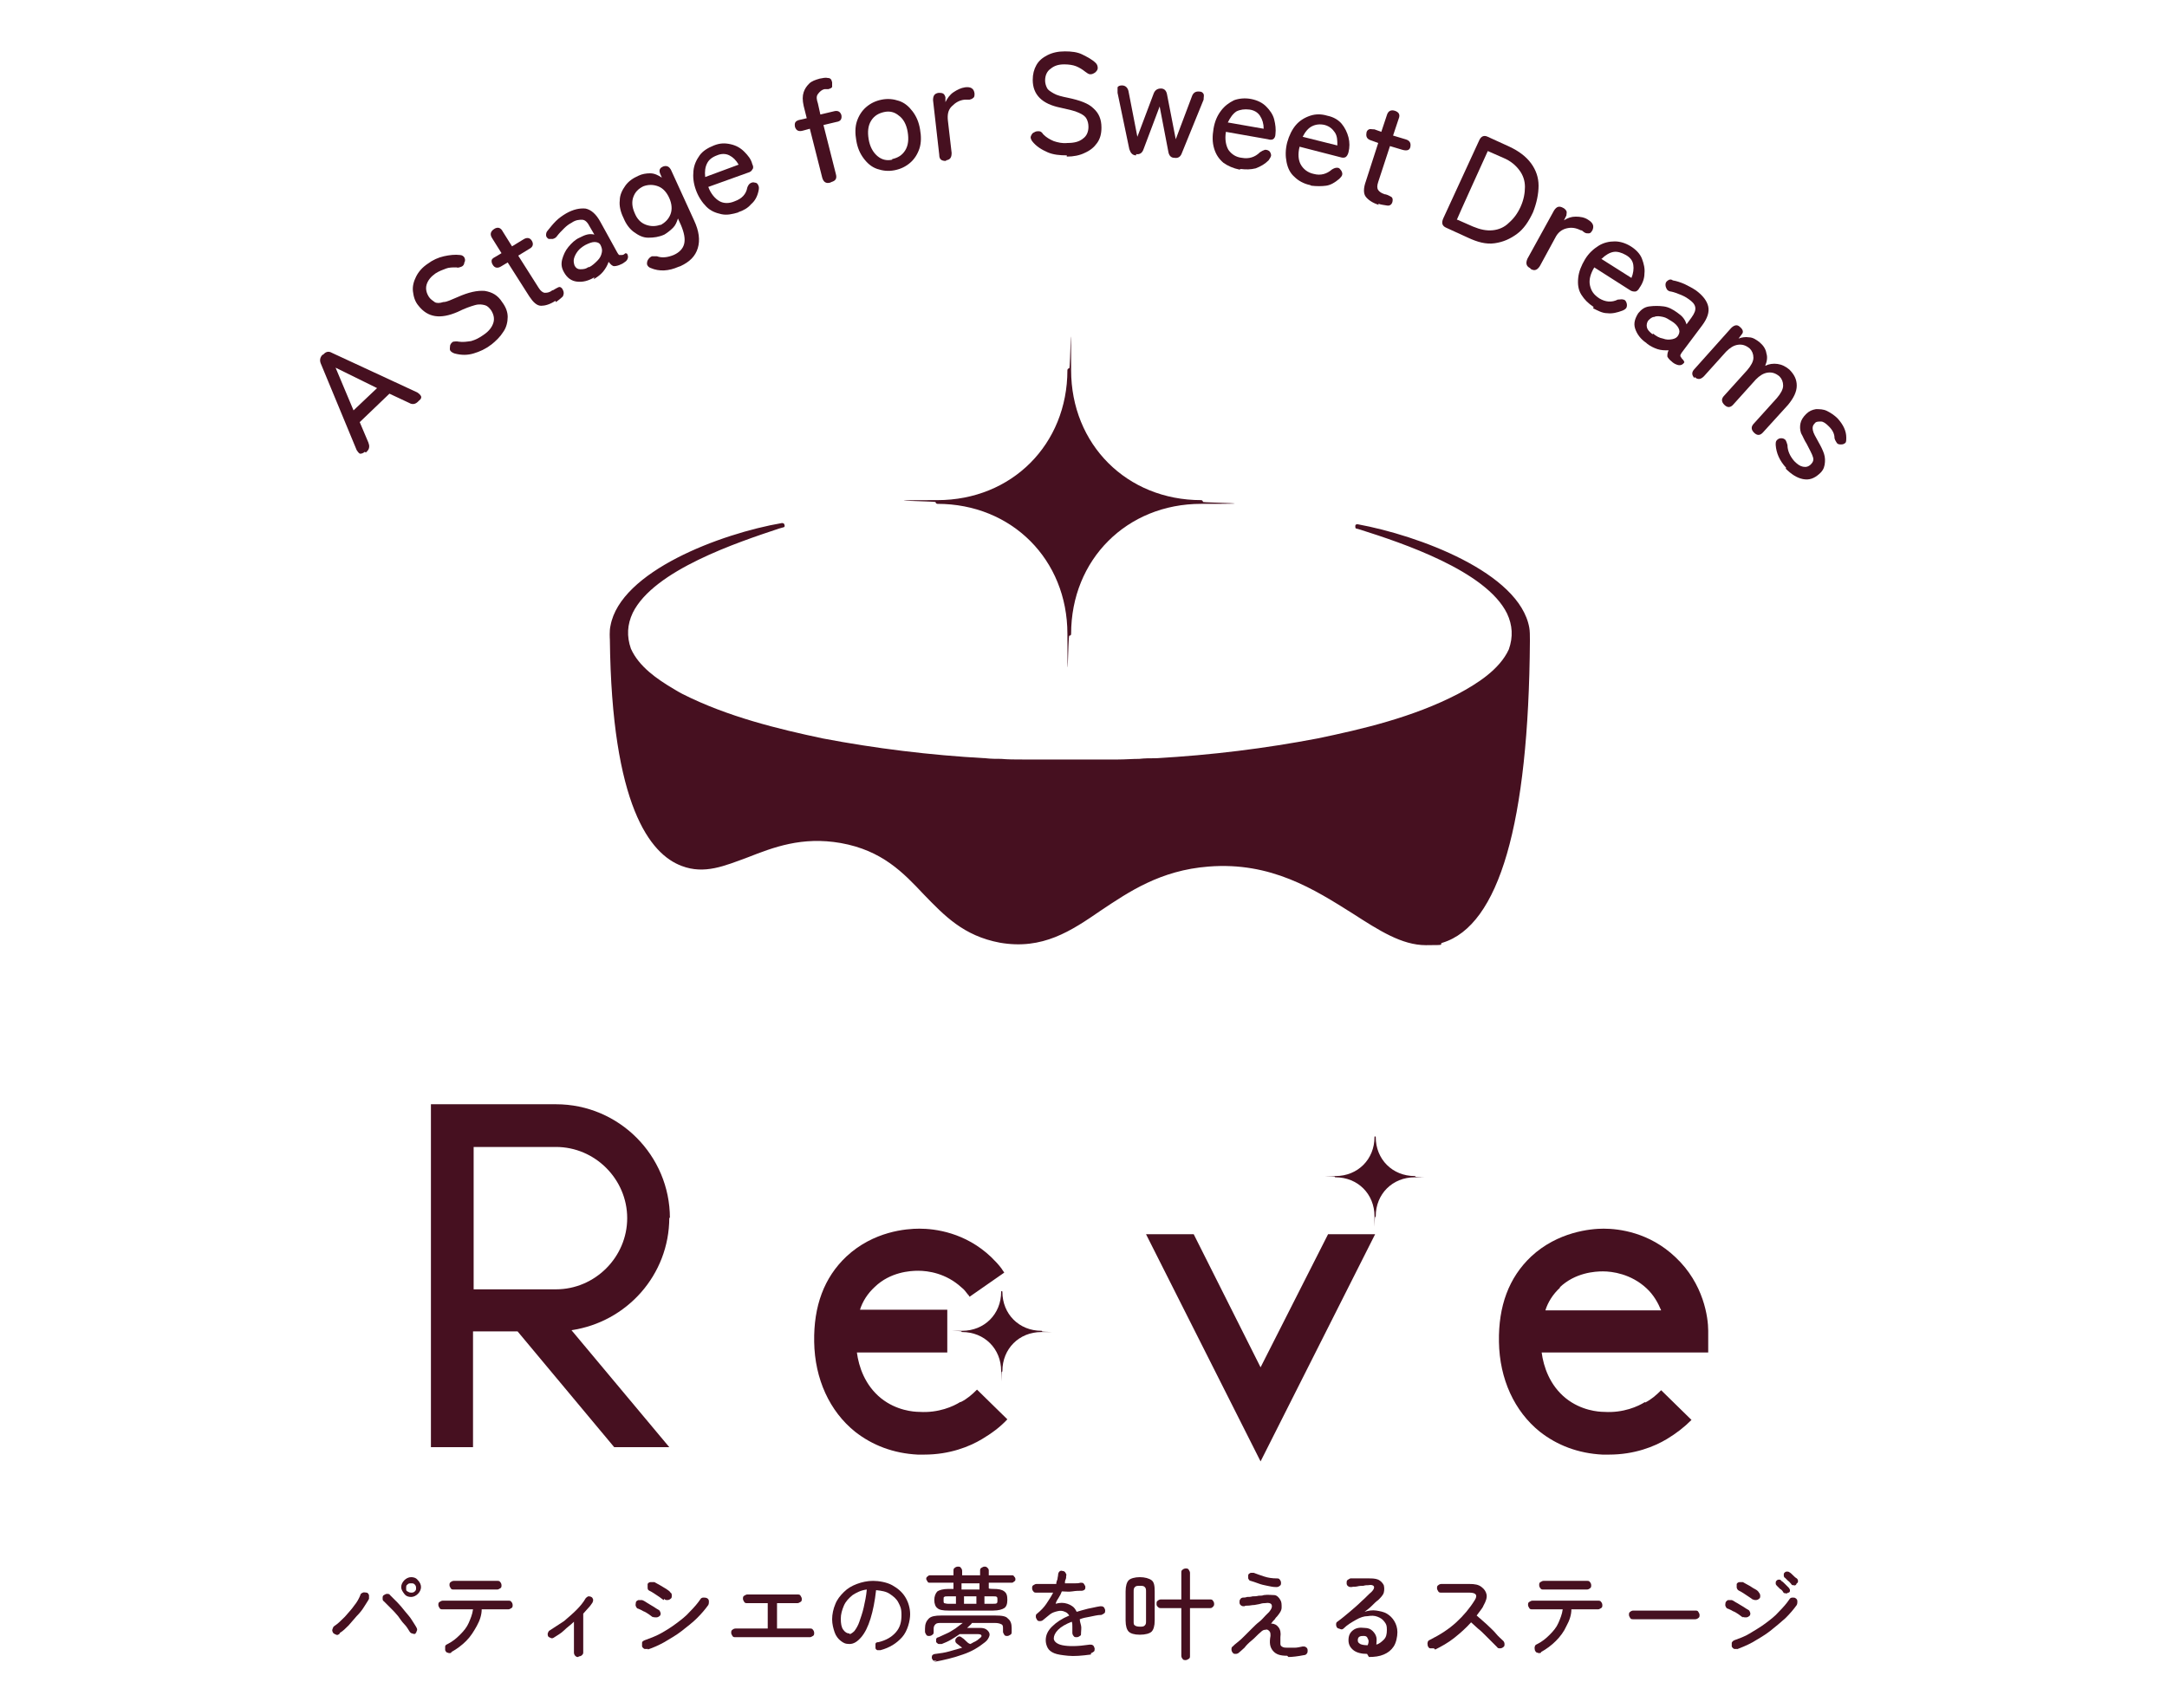 <?xml version="1.0" encoding="UTF-8"?>
<svg xmlns="http://www.w3.org/2000/svg" version="1.1" viewBox="0 0 350 276">
  <defs>
    <style>
      .cls-1 {
        fill: none;
      }

      .cls-2 {
        fill: #461020;
      }
    </style>
  </defs>
  <!-- Generator: Adobe Illustrator 28.7.8, SVG Export Plug-In . SVG Version: 1.2.0 Build 200)  -->
  <g>
    <g id="_レイヤー_1" data-name="レイヤー_1">
      <g>
        <path class="cls-2" d="M247.1,103.6v-.3h0c0-.5,0-1.4-.1-1.9-1.6-8.9-17.9-14.9-27.7-16.7-.2,0-.4,0-.4.3,0,.2,0,.4.2.4l.7.2c6.6,2.1,20.2,6.6,23.6,13.5.9,1.9,1,3.8.3,5.8-1.5,3.3-5.2,5.6-8.2,7.2-7.3,3.8-15.5,5.7-22.7,7.2-8.4,1.6-17.1,2.7-26.2,3.2h-.1c-.8,0-1.6,0-2.5.1-1.1,0-2.3.1-3.4.1-1.3,0-2.6,0-4,0-1.2,0-2.4,0-3.6,0h-.3c-1.2,0-2.4,0-3.6,0-1.3,0-2.7,0-4,0-1.2,0-2.3,0-3.4-.1-.8,0-1.6,0-2.5-.1-9.1-.5-17.9-1.6-26.3-3.2-7.1-1.5-15.4-3.5-22.7-7.2-.4-.2-.9-.5-1.4-.8-2.7-1.6-5.6-3.6-6.9-6.5-.7-2-.6-3.9.3-5.8,3.4-6.9,17-11.4,23.6-13.6l.7-.2c.2,0,.3-.2.2-.4,0-.2-.2-.3-.4-.3-9.9,1.7-26.1,7.8-27.7,16.6-.2.8-.1,2.2-.1,2.2.3,26.9,6.5,34.7,11.6,36.6,3.7,1.4,6.9,0,10.7-1.4,4.1-1.6,8.7-3.4,15-2.3,6.7,1.2,10.1,4.8,13.4,8.3,3.3,3.4,6.4,6.7,12.3,7.8,6.9,1.2,11.5-1.9,16.3-5.2,4.5-3,9.6-6.5,17.4-7.1,10.1-.8,17.1,3.7,23.3,7.6,4.2,2.7,7.9,5.1,11.8,5.1s1.8-.1,2.7-.4c9.1-2.8,13.9-19.2,14.1-48.8h0"/>
        <path class="cls-2" d="M151.4,81.4c12,0,21,9,21,21s.1.3.3.3.3-.1.3-.3c0-12,9-21,21-21s.3-.2.3-.3-.1-.3-.3-.3c-12,0-21-9-21-21s-.1-.3-.3-.3-.3.2-.3.3c0,12-9,21-21,21s-.3.2-.3.3.1.3.3.3"/>
        <path class="cls-2" d="M265.7,226.5c-1.1.7-3.5,1.8-6.6,1.6-.9,0-3.7-.2-6.2-2.2-2.6-2.1-3.6-5.1-3.9-7.4h26.9v-3.5c0-2.1-.7-7.6-5.3-11.9-4.2-4-9.1-4.6-11.6-4.6h0c-2.1,0-7.4.5-11.7,4.5-3.6,3.4-5.3,8-5.2,13.8.1,6,2.5,11.2,6.6,14.5,2.8,2.2,6.2,3.5,10.1,3.7.4,0,.7,0,1.1,0,4.1,0,7.3-1.3,9.3-2.5,1.5-.9,2.8-1.9,4-3.1l-4.9-4.8c-.8.8-1.6,1.5-2.6,2M251.9,208c2.5-2.4,5.7-2.6,7-2.6,1.5,0,4.5.4,7,2.7,1.2,1.1,1.9,2.4,2.4,3.6h-18.7c.4-1.3,1.2-2.6,2.4-3.7"/>
        <path class="cls-2" d="M155.1,226.5c-1.1.7-3.5,1.8-6.6,1.6-.9,0-3.7-.2-6.2-2.2-2.6-2.1-3.6-5.1-3.9-7.4h14.6v-6.9h-14.1c.4-1.3,1.2-2.6,2.4-3.7,2.5-2.4,5.7-2.6,7-2.6h0c1.6,0,4.5.4,7,2.7.4.3.7.7,1,1.1.1.1.2.2.3.4l5.6-3.9c-.1-.2-.3-.4-.4-.6-.5-.7-1.1-1.3-1.7-1.9-4.2-4-9.1-4.6-11.6-4.6-2.1,0-7.4.4-11.8,4.5-3.6,3.4-5.3,8-5.2,13.8.1,6,2.5,11.2,6.6,14.5,2.8,2.2,6.2,3.5,10.1,3.7.4,0,.7,0,1.1,0,4.1,0,7.3-1.3,9.3-2.5,1.5-.9,2.9-1.9,4.1-3.2l-4.9-4.8c-.8.8-1.6,1.5-2.6,2"/>
        <path class="cls-2" d="M161.9,208.7c0,0,0-.1-.1-.1s-.1,0-.1.1c0,3.6-2.7,6.3-6.3,6.3s-.1,0-.1.1,0,.1.1.1c3.6,0,6.3,2.7,6.3,6.3s0,.1.1.1.1,0,.1-.1c0-3.6,2.7-6.3,6.3-6.3s.1,0,.1-.1,0-.1-.1-.1c-3.6,0-6.3-2.7-6.3-6.3"/>
        <path class="cls-2" d="M108.2,196.8c0-10.1-8.2-18.4-18.4-18.4h-20.2v55.4h6.8v-18.7h7.2l15.6,18.7h8.9l-15.8-18.9c8.9-1.3,15.8-8.9,15.8-18.2M76.5,185.3h13.3c6.3,0,11.5,5.2,11.5,11.5s-5.2,11.5-11.5,11.5h-13.3v-23h0Z"/>
        <polygon class="cls-2" points="203.6 220.9 192.8 199.4 185.1 199.4 203.6 236.1 222.1 199.4 214.5 199.4 203.6 220.9"/>
        <path class="cls-2" d="M222.2,183.7c0,0,0-.1-.1-.1s-.1,0-.1.1c0,3.6-2.7,6.3-6.3,6.3s-.1,0-.1.1,0,.1.1.1c3.6,0,6.3,2.7,6.3,6.3s0,.1.1.1.1,0,.1-.1c0-3.6,2.7-6.3,6.3-6.3s.1,0,.1-.1,0-.1-.1-.1c-3.6,0-6.3-2.7-6.3-6.3"/>
      </g>
      <g>
        <path class="cls-2" d="M58.9,73c-.2.2-.5.3-.7.3s-.4-.3-.6-.6l-5.8-14c-.2-.5-.1-1,.3-1.4h.1c.4-.5.9-.6,1.4-.3l13.8,6.4c.3.2.5.4.6.6s0,.5-.3.7l-.2.2c-.4.4-.9.5-1.4.2l-3.2-1.5-4.8,4.6,1.4,3.3c.2.5.2,1-.2,1.4l-.2.2h0ZM57.1,66.3l3.8-3.6-6.7-3.3,2.9,6.9h0Z"/>
        <path class="cls-2" d="M79.3,55.7c-.9.7-1.8,1.1-2.8,1.4s-2,.3-3.1,0c-.3-.1-.6-.3-.7-.5s0-.5,0-.8c.1-.3.3-.5.5-.6.2,0,.5-.1.9,0,.7.1,1.3,0,2-.1.7-.2,1.3-.5,2-1,.9-.6,1.4-1.3,1.6-2,.2-.7,0-1.4-.4-2-.3-.4-.6-.7-1-.8s-.9-.2-1.6,0c-.7.2-1.6.5-2.8,1.1-2.8,1.2-4.8.9-6.3-1-.6-.7-.8-1.5-.9-2.3s.1-1.6.5-2.4,1-1.5,1.9-2.1c.8-.6,1.7-1,2.6-1.2s1.8-.3,2.6-.2c.3,0,.6.2.7.4.1.2.2.5,0,.8,0,.3-.2.6-.5.7s-.5.2-.8.1c-.6,0-1.2,0-1.7.2s-1.1.4-1.7.8c-.7.5-1.2,1.1-1.4,1.8-.2.7,0,1.4.4,2,.2.3.6.6.9.8s.8.2,1.4,0c.6,0,1.3-.4,2.3-.8,1.8-.8,3.2-1.1,4.4-1,1.2.2,2.1.7,2.8,1.8.6.8.9,1.6.9,2.4,0,.8-.2,1.7-.7,2.4-.5.8-1.2,1.5-2.1,2.2h0Z"/>
        <path class="cls-2" d="M89.7,48.6c-.9.6-1.7.8-2.3.8-.7,0-1.3-.6-1.9-1.5l-3.5-5.5-1,.6c-.6.4-1.1.3-1.4-.2-.2-.3-.2-.5-.2-.7s.2-.4.6-.6l1-.6-1.5-2.4c-.4-.6-.3-1.1.3-1.5.6-.4,1.1-.2,1.4.4l1.5,2.4,1.8-1.1c.6-.4,1.1-.3,1.4.2.3.5.2,1-.4,1.3l-1.8,1.1,3.3,5.2c.3.5.7.8,1,.8s.7,0,1.2-.4c0,0,0,0,.1,0,.3-.2.7-.4.9-.5s.5,0,.7.4c.2.4.2.7,0,1.1-.3.3-.7.6-1.1.9h0Z"/>
        <path class="cls-2" d="M96,44.8c-1,.6-1.9.8-2.8.7s-1.6-.6-2.1-1.5c-.4-.7-.5-1.3-.3-2.1.2-.7.5-1.4,1-2s1.1-1.2,1.8-1.5c.4-.2.8-.4,1.2-.5s.8-.1,1.2,0l-.7-1.2c-.4-.8-.8-1.2-1.3-1.2-.4,0-1,0-1.7.5-.4.2-.8.5-1.2.9-.4.4-.8.8-1.1,1.2-.2.3-.4.4-.7.5-.2,0-.5,0-.7,0-.3-.2-.4-.4-.4-.6s0-.5.3-.8c.4-.5.8-1,1.3-1.5s1.1-.9,1.6-1.2c1.2-.7,2.3-.9,3.2-.8.9.2,1.7.9,2.4,2.2l2.7,4.9c.1.2.2.3.3.4,0,0,.2,0,.3,0,.2,0,.4,0,.6-.2s.3,0,.4,0c.2.4.2.8-.2,1.2-.3.2-.5.4-.8.5-.4.2-.8.3-1.1.3-.3,0-.6-.3-.9-.7-.2.6-.5,1.1-.9,1.6s-1,.9-1.5,1.2h0ZM95.1,43.2c.6-.3,1-.7,1.4-1.1s.6-.8.7-1.3c.1-.4,0-.8-.2-1.2-.2-.4-.6-.5-1-.5-.4,0-.9.2-1.5.5-.5.3-.9.6-1.2,1-.3.4-.5.8-.6,1.2s0,.8.1,1.1c.2.4.5.6.9.6s.9,0,1.4-.4h0Z"/>
        <path class="cls-2" d="M109.6,43.1c-1.6.7-3.1.8-4.5.2-.3-.1-.5-.3-.6-.6,0-.3,0-.5.2-.8.2-.3.4-.4.6-.5.2,0,.5,0,.8,0,.8.3,1.7.2,2.7-.2.9-.4,1.5-1,1.7-1.8.2-.8,0-1.8-.5-3l-.5-1.1c-.2.6-.4,1.1-.8,1.5s-.9.8-1.4,1.1c-.9.4-1.7.5-2.6.5-.9,0-1.6-.4-2.3-.9s-1.3-1.3-1.7-2.3c-.5-1-.7-2-.6-2.8,0-.9.4-1.7.9-2.4s1.2-1.2,2.1-1.6c.6-.3,1.3-.4,1.9-.4.7,0,1.3.3,1.9.7l-.3-.7c-.1-.3-.1-.5,0-.7s.3-.3.5-.4c.6-.2,1,0,1.3.6l3.7,8.1c.8,1.7,1,3.2.6,4.5-.4,1.3-1.3,2.2-2.8,2.9h0ZM106.6,36.4c.8-.4,1.4-1,1.7-1.8.3-.8.2-1.7-.2-2.6s-1-1.6-1.8-1.9c-.8-.3-1.6-.3-2.4,0-.8.4-1.3.9-1.6,1.7s-.2,1.7.2,2.6c.4,1,1,1.6,1.8,1.9.8.3,1.6.3,2.4,0Z"/>
        <path class="cls-2" d="M119.3,34.3c-1,.3-1.9.5-2.8.3-.9-.2-1.7-.5-2.4-1.2-.7-.7-1.3-1.6-1.7-2.7-.4-1.1-.5-2.1-.4-3.1.1-1,.5-1.8,1-2.5s1.3-1.2,2.3-1.6,1.8-.4,2.7-.2,1.6.6,2.2,1.2,1.1,1.2,1.3,2c.2.4.2.7,0,.9-.1.2-.3.4-.7.5l-6.4,2.3c.4,1.1,1.1,1.9,1.8,2.3s1.6.4,2.5,0c1.1-.4,1.8-1.1,2-2.2.1-.3.3-.6.5-.7s.4-.2.7-.1c.3,0,.5.2.6.5.1.2.1.5,0,.9-.2.9-.6,1.6-1.2,2.1-.5.6-1.2,1-2.1,1.3h0ZM113.9,28.6l5.4-2c-.4-.7-.9-1.2-1.5-1.5-.6-.3-1.3-.3-2,0-.8.3-1.3.7-1.6,1.3s-.4,1.3-.3,2.2Z"/>
        <path class="cls-2" d="M134.1,29.5c-.7.2-1.1-.1-1.3-.8l-2-7.9-1.1.3c-.7.2-1.1,0-1.3-.6-.1-.6,0-.9.6-1.1l1.3-.3-.5-2c-.2-.9-.2-1.6,0-2.2s.5-1,.9-1.4,1-.6,1.7-.8c.5-.1,1-.2,1.3-.1.4,0,.6.2.7.7,0,.3,0,.5,0,.7,0,.2-.3.3-.6.4-.1,0-.2,0-.3,0s-.2,0-.3,0c-.5.1-.8.4-1.1.8s-.2.9,0,1.5l.4,1.8,2.1-.5c.7-.2,1.1,0,1.3.6.1.6-.1,1-.8,1.1l-2.1.5,2,7.9c.2.7,0,1.1-.7,1.3h0Z"/>
        <path class="cls-2" d="M144.5,27.5c-1,.2-1.9.1-2.8-.2s-1.6-.9-2.2-1.7c-.6-.8-1-1.7-1.2-2.9-.2-1.1-.2-2.2.1-3.1.3-.9.8-1.7,1.5-2.3.7-.6,1.5-1,2.5-1.2s1.9-.1,2.8.2,1.6.9,2.2,1.7,1,1.7,1.2,2.9c.2,1.1.2,2.2-.1,3.1-.3.9-.8,1.7-1.5,2.3-.7.6-1.5,1-2.5,1.2h0ZM144.1,25.7c.9-.2,1.6-.6,2.1-1.4s.6-1.8.4-3c-.2-1.2-.7-2.1-1.4-2.6-.7-.6-1.5-.8-2.4-.6s-1.6.6-2.1,1.4c-.5.8-.6,1.8-.4,3,.2,1.2.7,2.1,1.4,2.7.7.6,1.5.8,2.4.6h0Z"/>
        <path class="cls-2" d="M152.8,26c-.7,0-1.1-.2-1.1-1l-1-8.8c0-.7.2-1.1.9-1.2.2,0,.5,0,.7.1.2.1.3.3.4.6v.8c.3-.6.7-1.2,1.3-1.6.6-.4,1.2-.7,1.9-.8.9-.1,1.4.2,1.5,1,0,.3,0,.6-.2.7-.2.2-.3.2-.6.3h-.4c-.1,0-.3,0-.4,0-.9.1-1.5.5-2.1,1.1s-.7,1.4-.6,2.3l.6,5.2c0,.7-.2,1.1-.9,1.2h0Z"/>
        <path class="cls-2" d="M172.3,25.1c-1.1,0-2.2-.1-3.1-.5s-1.8-.9-2.5-1.8c-.2-.3-.3-.6-.2-.8s.2-.5.5-.6c.3-.2.5-.2.8-.2s.5.2.7.5c.5.5,1,.8,1.7,1.1.6.2,1.4.4,2.2.3,1.1,0,1.9-.2,2.5-.7.6-.4.9-1.1.9-1.9,0-.5-.1-.9-.3-1.3s-.6-.7-1.3-1c-.6-.3-1.6-.5-2.9-.8-3-.6-4.5-2.1-4.5-4.5,0-.9.2-1.7.6-2.4.4-.7,1-1.2,1.8-1.6.8-.4,1.7-.6,2.8-.6,1,0,2,.1,2.8.5s1.6.8,2.2,1.4c.2.2.3.5.3.8s-.2.5-.4.7c-.3.2-.5.3-.8.3s-.5-.2-.8-.4c-.5-.4-1-.7-1.5-.9s-1.2-.3-1.9-.3c-.9,0-1.6.2-2.2.7-.6.4-.9,1.1-.9,1.9,0,.4.1.8.3,1.2s.6.6,1.1.9,1.3.5,2.3.7c1.9.4,3.3.9,4.1,1.7.9.8,1.3,1.8,1.3,3.1,0,1-.2,1.8-.7,2.5-.5.7-1.1,1.2-2,1.6-.8.4-1.8.6-2.9.6h0Z"/>
        <path class="cls-2" d="M183.5,25.1c-.6,0-.9-.4-1.1-1l-1.9-9.1c0-.4,0-.7,0-.9.1-.2.4-.3.7-.3h0c.6,0,1,.4,1.1,1.1l1.4,7.2,2.6-6.9c.2-.6.6-.9,1.2-.9.6,0,.9.4,1,1l1.4,7.2,2.6-6.9c.2-.6.6-.9,1.3-.8.3,0,.5.2.6.4.1.2,0,.5,0,.9l-3.5,8.6c-.2.6-.6.9-1.2.8-.6,0-.9-.4-1-1l-1.4-7.3-2.6,6.9c-.2.6-.6.9-1.2.8h0Z"/>
        <path class="cls-2" d="M200.2,27.4c-1-.2-1.9-.6-2.6-1.1-.7-.6-1.2-1.3-1.5-2.3s-.3-2-.1-3.2c.2-1.2.6-2.1,1.2-2.9.6-.8,1.3-1.3,2.1-1.7.8-.3,1.8-.4,2.8-.2,1,.2,1.8.6,2.4,1.2.6.6,1.1,1.3,1.3,2.1s.3,1.6.2,2.4c0,.4-.2.7-.4.8-.2.1-.5.1-.8,0l-6.8-1.2c-.2,1.2,0,2.2.4,2.9.5.7,1.2,1.2,2.2,1.3,1.1.2,2.1-.1,2.9-.9.3-.2.5-.3.8-.4.2,0,.4,0,.7.2.2.2.3.5.3.7s-.2.5-.4.8c-.6.6-1.3,1-2.1,1.3-.8.2-1.6.2-2.4.1h0ZM198.4,19.8l5.7,1c0-.8-.2-1.5-.6-2.1-.4-.6-1-.9-1.7-1-.8-.1-1.5,0-2.1.3-.6.4-1,1-1.4,1.8h0Z"/>
        <path class="cls-2" d="M211.6,29.9c-1-.2-1.9-.7-2.5-1.3-.7-.6-1.1-1.4-1.3-2.4s-.2-2,.1-3.2c.3-1.1.8-2.1,1.4-2.8.6-.7,1.4-1.2,2.3-1.5s1.8-.3,2.8,0c1,.2,1.8.7,2.3,1.3s.9,1.4,1.1,2.2.2,1.6,0,2.4c-.1.4-.3.7-.5.8-.2.1-.5.1-.8,0l-6.6-1.7c-.3,1.2-.2,2.2.2,2.9s1.1,1.3,2.1,1.5c1.1.3,2.1,0,2.9-.7.3-.2.6-.3.8-.3.2,0,.4,0,.6.3.2.2.3.5.3.7,0,.3-.2.5-.5.8-.7.6-1.4,1-2.1,1.1s-1.6.1-2.4,0h0ZM210.4,22.1l5.6,1.4c0-.8,0-1.5-.4-2.1s-.9-1-1.6-1.2c-.8-.2-1.5-.1-2.1.2-.6.3-1.1.9-1.5,1.7h0Z"/>
        <path class="cls-2" d="M222.7,33.1c-1-.3-1.7-.8-2.1-1.3s-.4-1.4,0-2.5l2-6.2-1.1-.4c-.7-.2-.9-.6-.8-1.2,0-.3.2-.5.4-.6s.5,0,.9,0l1.1.4.9-2.7c.2-.7.7-.9,1.3-.7.6.2.9.6.6,1.3l-.9,2.7,2,.6c.7.2.9.6.8,1.2s-.6.7-1.3.5l-2-.6-1.9,5.8c-.2.6-.2,1,0,1.3.2.3.5.5,1.1.7,0,0,0,0,.1,0,.4.1.7.3.9.4.2.1.3.4.2.8-.1.4-.4.7-.9.6s-.9-.1-1.4-.3h0Z"/>
        <path class="cls-2" d="M233.6,36.8c-.7-.3-.8-.8-.5-1.5l5.8-12.6c.3-.7.8-.9,1.4-.6l3.5,1.6c1.5.7,2.7,1.6,3.5,2.7s1.2,2.3,1.2,3.6-.3,2.8-.9,4.3c-.7,1.5-1.5,2.7-2.6,3.5s-2.2,1.3-3.6,1.5-2.8-.2-4.3-.9l-3.5-1.6h0ZM235.4,35.5l2.5,1.1c1.2.5,2.2.7,3.2.6s1.9-.5,2.6-1.2c.8-.7,1.4-1.5,1.9-2.6.5-1.1.7-2.2.7-3.2,0-1-.3-1.9-.9-2.7s-1.4-1.5-2.6-2l-2.5-1.1s-5,11-5,11.1Z"/>
        <path class="cls-2" d="M247.1,43.3c-.6-.3-.7-.8-.4-1.5l4.3-7.8c.4-.6.8-.8,1.5-.4.2.1.4.3.5.5s0,.4,0,.7l-.4.8c.6-.4,1.2-.6,1.9-.6.7,0,1.4.1,2,.5.8.5,1,1,.7,1.7-.2.3-.3.5-.6.5s-.4,0-.6-.1c0,0-.2-.1-.3-.2s-.2-.2-.4-.2c-.8-.4-1.5-.5-2.3-.3-.8.2-1.4.7-1.8,1.5l-2.5,4.6c-.4.6-.8.8-1.4.5h0Z"/>
        <path class="cls-2" d="M257.4,49.6c-.9-.6-1.5-1.2-2-2s-.6-1.7-.5-2.7.5-2,1.1-3c.6-1,1.4-1.7,2.2-2.2s1.7-.7,2.6-.7,1.8.3,2.6.8,1.5,1.2,1.8,2c.3.8.5,1.6.4,2.4,0,.8-.3,1.6-.8,2.3-.2.4-.5.6-.7.6s-.5,0-.8-.2l-5.8-3.7c-.6,1-.9,2-.7,2.9s.6,1.5,1.5,2.1c1,.6,2,.7,3,.2.4,0,.6-.1.9,0,.2,0,.4.2.5.5.1.3.1.5,0,.8-.1.2-.4.4-.7.5-.8.3-1.6.5-2.4.4-.8,0-1.5-.4-2.3-.8h0ZM258.6,41.8l4.9,3.1c.3-.7.4-1.5.3-2.1-.1-.7-.5-1.2-1.2-1.6-.7-.4-1.4-.6-2-.5s-1.3.5-1.9,1.1h0Z"/>
        <path class="cls-2" d="M265.9,55.4c-.9-.6-1.5-1.4-1.8-2.3s0-1.7.5-2.5c.5-.6,1-1,1.8-1.1s1.5-.1,2.3,0,1.5.5,2.2,1c.4.3.7.5,1,.9s.4.7.5,1l.8-1.1c.5-.7.7-1.2.6-1.7s-.5-.9-1.1-1.3c-.4-.3-.8-.5-1.3-.7-.5-.2-1-.4-1.5-.5-.3,0-.6-.2-.7-.4s-.2-.4-.2-.7c0-.3.1-.5.4-.7s.5-.2.8,0c.6.1,1.2.3,1.9.6.6.3,1.2.6,1.8,1,1.1.8,1.8,1.7,2,2.6s-.1,1.9-1,3.1l-3.3,4.4c-.1.2-.2.3-.2.4s0,.2.1.3c.1.2.2.3.4.5.1.2.2.3.1.4-.3.4-.7.5-1.2.3-.3-.1-.6-.3-.8-.5-.4-.3-.6-.6-.7-.8,0-.3,0-.6.2-1-.6,0-1.2,0-1.8-.2s-1.2-.5-1.7-.9h0ZM267,53.9c.5.4,1,.7,1.6.8.5.2,1,.2,1.5.1s.8-.3,1-.7c.2-.4.2-.7,0-1.1s-.6-.8-1.1-1.1c-.5-.3-.9-.6-1.4-.7-.5-.1-1-.2-1.4,0-.4,0-.7.3-1,.6-.2.3-.3.7-.2,1.1.1.4.4.7.9,1.1h0Z"/>
        <path class="cls-2" d="M273.7,61.1c-.5-.5-.5-1,0-1.5l5.9-6.6c.5-.5,1-.6,1.4-.2.5.4.6.8.4,1.1l-.6.8c.5-.2,1.1-.3,1.7-.2.6,0,1.2.4,1.7.8.6.5,1,1.1,1.1,1.8.2.6.1,1.3-.2,2,.6-.3,1.3-.4,2-.3s1.3.4,1.9.9c.8.8,1.2,1.6,1.2,2.6s-.5,2-1.4,3.1l-4,4.4c-.5.6-1,.6-1.5.1-.5-.5-.5-1,0-1.5l3.7-4.1c.6-.7,1-1.4,1-2,0-.6-.2-1.1-.6-1.5-.6-.5-1.2-.7-1.9-.6-.7.1-1.3.5-1.9,1.1l-3.6,4c-.5.6-1,.6-1.5.1-.5-.5-.5-1,0-1.5l3.7-4.1c.6-.7,1-1.4,1-2s-.2-1.1-.6-1.5c-.6-.5-1.2-.7-1.9-.6-.7.1-1.3.5-1.9,1.1l-3.6,4c-.5.5-1,.6-1.5.1h0Z"/>
        <path class="cls-2" d="M288.5,75.6c-1.1-1.2-1.6-2.4-1.7-3.7,0-.4,0-.6.2-.8s.4-.3.7-.3c.3,0,.5.1.7.3.1.2.2.4.3.8,0,.9.4,1.8,1.1,2.6.5.5.9.8,1.4.9.5.1.9,0,1.3-.4.3-.3.5-.7.3-1.2-.1-.4-.5-1.1-1-2.1-.4-.6-.6-1.2-.9-1.7-.2-.6-.2-1.1-.1-1.6s.4-1,.9-1.5c.5-.5,1-.7,1.6-.8.6,0,1.2,0,1.8.3s1.2.7,1.7,1.2c.9,1,1.4,2,1.4,3.1,0,.3,0,.6-.1.8-.2.2-.4.3-.7.3-.3,0-.5,0-.7-.2-.1-.2-.3-.4-.4-.8,0-.7-.3-1.3-.9-1.9-.5-.5-.9-.8-1.3-.8-.4,0-.8,0-1,.3-.3.3-.4.6-.3,1.1s.4,1,.9,1.9c.4.7.7,1.3.9,1.9s.2,1.2.1,1.8-.4,1.1-.9,1.5c-.8.7-1.6,1-2.6.8-1-.2-1.9-.8-2.8-1.7h0Z"/>
      </g>
      <g>
        <path class="cls-2" d="M54.8,264c-.2.1-.3.2-.5.1s-.3-.1-.5-.3c-.1-.2-.2-.4-.1-.6s.1-.4.3-.5c.6-.4,1.1-.9,1.7-1.5.5-.6,1.1-1.2,1.5-1.8.5-.6.8-1.2,1-1.7,0-.2.2-.3.4-.4s.4,0,.6,0c.2,0,.3.2.4.4,0,.2,0,.4,0,.6-.2.4-.5.8-.8,1.3-.3.5-.7,1-1.2,1.5-.4.5-.9,1-1.3,1.5-.5.5-.9.9-1.4,1.2ZM67.2,263.9c-.2.1-.4.1-.6,0-.2,0-.4-.2-.5-.4-.2-.3-.4-.7-.8-1.1s-.7-.9-1-1.3c-.4-.5-.8-.9-1.2-1.3-.4-.4-.8-.8-1.1-1.1-.2-.1-.2-.3-.2-.5s0-.4.2-.5c.2-.1.3-.2.5-.2.2,0,.4,0,.5.2.4.4.8.8,1.2,1.2.4.4.8.9,1.2,1.4s.8.9,1.1,1.4c.3.5.6.9.8,1.3.1.2.1.4,0,.5,0,.2-.2.4-.3.5h0ZM66.4,258c-.4,0-.8-.1-1.1-.5s-.5-.7-.5-1.1.2-.8.5-1.1.7-.5,1.1-.5.8.1,1.1.5c.3.3.5.7.5,1.1s-.2.8-.5,1.1c-.3.3-.7.5-1.1.5ZM66.4,257.3c.2,0,.4,0,.6-.2s.2-.3.2-.5,0-.4-.2-.6-.3-.2-.6-.2-.4,0-.6.2c-.2.1-.2.3-.2.6s0,.4.2.5.3.2.6.2Z"/>
        <path class="cls-2" d="M72.9,267c-.2.1-.4.1-.6,0-.2,0-.3-.2-.4-.4,0-.2,0-.4,0-.6s.2-.3.4-.4c.8-.4,1.4-.9,2-1.5s1.1-1.2,1.4-1.9.6-1.4.7-2.2h-4.9c-.2,0-.4,0-.5-.2s-.2-.3-.2-.5,0-.4.2-.5.3-.2.5-.2h10.6c.2,0,.4,0,.5.2.1.1.2.3.2.5s0,.4-.2.5-.3.2-.5.2h-4.3c0,.9-.3,1.8-.8,2.7s-1,1.7-1.7,2.4c-.7.7-1.5,1.3-2.4,1.8h0ZM73.3,256.8c-.2,0-.4,0-.5-.2s-.2-.3-.2-.5,0-.4.2-.5c.1-.1.3-.2.5-.2h7c.2,0,.4,0,.5.2.1.1.2.3.2.5s0,.4-.2.5-.3.2-.5.2h-7Z"/>
        <path class="cls-2" d="M93.4,267.7c-.2,0-.3,0-.5-.2-.1-.1-.2-.3-.2-.5v-5c-.5.5-1.1.9-1.6,1.4s-1.1.8-1.7,1.2c-.2.1-.3.1-.5,0s-.3-.1-.4-.3c0-.1-.1-.3,0-.5s.1-.3.3-.4c.8-.5,1.5-1,2.3-1.5.7-.6,1.4-1.2,2-1.8.6-.6,1.1-1.2,1.5-1.9.1-.1.2-.2.4-.3.2,0,.3,0,.5.1.2.1.2.2.3.4,0,.2,0,.3-.1.5-.2.3-.4.6-.7.9s-.5.6-.8.9v6.2c0,.2,0,.3-.2.5-.1.1-.3.2-.5.2h0Z"/>
        <path class="cls-2" d="M105.5,261.3c-.2-.1-.4-.3-.7-.5-.3-.2-.6-.4-.9-.5-.3-.2-.6-.3-.8-.4-.2,0-.3-.2-.4-.4s0-.4,0-.6c0-.2.2-.3.4-.4.2,0,.4,0,.6,0,.3.1.6.3.9.5.3.2.7.4,1,.6.3.2.6.4.8.5.2.1.2.3.3.5,0,.2,0,.4-.2.5-.1.1-.3.2-.5.2s-.4,0-.6-.1h0ZM104.7,266.4c-.2,0-.4,0-.6,0-.2-.1-.3-.2-.4-.4,0-.2,0-.4,0-.6,0-.2.2-.3.4-.4.8-.3,1.7-.6,2.6-1.1s1.7-1,2.5-1.6,1.6-1.2,2.2-1.9c.7-.7,1.3-1.4,1.7-2,.1-.2.3-.3.5-.3.2,0,.4,0,.6.1.2.1.3.3.3.5,0,.2,0,.4-.1.6-.5.7-1.1,1.4-1.8,2.1s-1.6,1.4-2.5,2.1-1.8,1.2-2.8,1.8c-.9.5-1.8.9-2.7,1.2h0ZM107.2,258.5c-.2-.1-.4-.3-.7-.5s-.6-.4-.9-.6c-.3-.2-.5-.3-.7-.4-.2-.1-.3-.2-.3-.5,0-.2,0-.4,0-.6.1-.2.3-.3.5-.3.2,0,.4,0,.6,0,.2.1.5.3.9.5.3.2.7.4,1,.6s.6.4.7.6c.2.1.2.3.2.5,0,.2,0,.4-.2.5-.1.1-.3.2-.5.2s-.4,0-.5-.2h0Z"/>
        <path class="cls-2" d="M118.8,264.5c-.2,0-.4,0-.5-.2s-.2-.3-.2-.5,0-.4.2-.5c.1-.1.3-.2.5-.2h5.2v-4.1h-3.3c-.2,0-.4,0-.5-.2s-.2-.3-.2-.5,0-.4.2-.5.3-.2.5-.2h8.1c.2,0,.4,0,.5.2s.2.3.2.5,0,.4-.2.5-.3.2-.5.2h-3.3v4.1h5.3c.2,0,.4,0,.5.2.1.1.2.3.2.5s0,.4-.2.5-.3.2-.5.2h-12Z"/>
        <path class="cls-2" d="M142.3,266.6c-.2,0-.4,0-.6,0-.2-.1-.3-.2-.3-.4,0-.2,0-.4,0-.6s.2-.3.5-.3c1.2-.3,2.1-.8,2.8-1.6s.9-1.7.9-2.8-.2-1.4-.5-2c-.3-.6-.8-1-1.4-1.4-.6-.4-1.3-.5-2.2-.6-.2,1.8-.5,3.3-.9,4.6s-.9,2.3-1.5,3c-.6.7-1.2,1.1-1.9,1.1s-1-.2-1.4-.5-.8-.8-1-1.4-.4-1.3-.4-2.1.2-1.7.5-2.4c.3-.8.8-1.4,1.4-2s1.3-1,2.1-1.3,1.7-.5,2.6-.5,2.2.2,3.1.7c.9.5,1.6,1.1,2.1,1.9s.8,1.8.8,2.8-.4,2.7-1.3,3.7-2,1.7-3.5,2.1h0ZM137.2,264c.2,0,.5-.2.8-.5.3-.4.6-.9.8-1.5s.5-1.4.7-2.3.4-1.8.5-2.9c-.9.1-1.7.5-2.3.9-.6.5-1.1,1-1.4,1.7s-.5,1.4-.5,2.1c0,.8.1,1.4.4,1.8.3.4.6.6,1,.6h0Z"/>
        <path class="cls-2" d="M153.2,260.2c-.9,0-1.5-.1-1.8-.4-.3-.2-.5-.7-.5-1.3s.2-1.1.5-1.4c.3-.2.9-.4,1.8-.4h.8s0,0,0-.1v-.9h-3.8c-.2,0-.3,0-.4-.2s-.2-.3-.2-.4,0-.3.2-.4c.1-.1.2-.2.4-.2h3.8v-.7c0-.2,0-.4.2-.5.1-.1.3-.2.5-.2s.4,0,.5.2c.1.1.2.3.2.5v.7h2.9v-.7c0-.2,0-.4.2-.5s.3-.2.5-.2.3,0,.5.2.2.3.2.5v.7h3.7c.2,0,.3,0,.4.2.1.1.2.2.2.4s0,.3-.2.4c-.1.1-.2.2-.4.2h-3.7v.9h0c0,.1.7.1.7.1.9,0,1.4.1,1.8.4s.5.7.5,1.4-.2,1.1-.5,1.3-.9.4-1.8.4h-7.1ZM151.3,268.3c-.2,0-.4,0-.5,0-.1,0-.2-.2-.3-.4,0-.2,0-.4.1-.5s.3-.2.5-.2c.8-.1,1.5-.2,2.2-.4s1.4-.4,2.1-.6c-.3-.2-.6-.5-.9-.7-.1-.1-.2-.2-.2-.4,0-.2,0-.3.2-.5.3-.3.6-.3.9,0,.2.1.4.3.6.5.2.2.4.4.7.5.3-.1.5-.3.8-.4.2-.1.5-.3.7-.5.3-.2.4-.4.3-.5,0-.1-.2-.2-.6-.2h-2.9c-.4.3-.9.6-1.4.9-.5.3-1,.5-1.5.7-.2,0-.4,0-.5,0s-.3-.2-.4-.3c0-.2,0-.4,0-.5,0-.1.2-.3.4-.3.4-.2.9-.4,1.3-.6.5-.2.9-.5,1.4-.8.4-.3.8-.6,1.2-.9h-3.4c-.5,0-.8,0-1,.2s-.3.4-.3.7v.5c0,.2,0,.4-.2.5-.1.1-.3.2-.5.2s-.4,0-.5-.2-.2-.3-.2-.5v-.5c0-.7.2-1.2.6-1.6s1.1-.5,2-.5h8.8c1,0,1.7.1,2,.5.4.3.6.8.6,1.5v.6c0,.2,0,.4-.2.5s-.3.2-.5.2-.4,0-.5-.2-.2-.3-.2-.5v-.5c0-.3,0-.6-.3-.7-.2-.1-.5-.2-1-.2h-3.7c-.2.3-.5.5-.8.8h2.1c.5,0,.9.1,1.2.4.3.3.4.6.3.9s-.3.7-.7,1c-1,.8-2.1,1.5-3.6,2-1.4.5-3,.9-4.7,1.2h0ZM153.1,259.1h1.3v-1.2h-1.3c-.3,0-.5,0-.6.1-.1,0-.1.2-.1.5s0,.4.1.5c.1,0,.3.1.6.1h0ZM155.3,256.8h2.9v-1h-2.9v.9s0,0,0,.1h0ZM155.7,259.1h2v-1.2h-2v1.2ZM159,259.1h1.4c.3,0,.5,0,.6-.1s.1-.2.1-.5,0-.4-.1-.5-.3-.1-.6-.1h-1.4v1.2h0Z"/>
        <path class="cls-2" d="M176.2,267.3c-1.5.2-2.7.3-3.7.2s-1.7-.2-2.2-.4-.9-.5-1.1-.9c-.2-.4-.3-.8-.3-1.2,0-.8.3-1.5,1-2.2.7-.7,1.6-1.3,2.8-1.8-.2-.3-.4-.5-.7-.6-.4-.2-.8-.2-1.2-.1s-.8.2-1.2.5c-.4.3-.7.6-1.1.9-.1.1-.3.2-.5.2s-.4,0-.5-.2-.2-.3-.2-.5,0-.4.2-.5c.6-.5,1.1-1,1.5-1.6s.8-1.2,1.1-1.8c-.5,0-1,0-1.5,0h-1.2c-.2,0-.4,0-.5-.2-.1-.1-.2-.3-.2-.5s0-.4.2-.5.3-.2.5-.2c.4,0,.8,0,1.4,0s1.2,0,1.8,0c0-.3.1-.5.2-.8,0-.2.1-.5.1-.7,0-.2.1-.4.2-.5.1-.1.3-.2.5-.1.2,0,.4.1.5.3s.2.3.1.5c0,.2,0,.4-.1.6s-.1.4-.1.6c.5,0,.9,0,1.4,0s.8,0,1.1-.1c.2,0,.4,0,.5.1.1.1.2.3.3.5,0,.2,0,.4-.1.5-.1.1-.3.2-.5.2-.4,0-.9,0-1.5.1s-1.1,0-1.7,0c-.1.3-.3.7-.5,1s-.4.6-.5,1c.7-.2,1.3-.2,1.9,0,.3.1.5.2.8.4.3.2.5.5.7.9.6-.2,1.1-.3,1.8-.5.6-.1,1.3-.3,2-.4.2,0,.4,0,.5.1.2.1.2.3.3.5,0,.2,0,.4-.1.5-.1.1-.3.2-.5.3-.7,0-1.3.2-1.9.3s-1.1.2-1.6.4c0,.3.1.6.2,1s0,.8,0,1.2,0,.4-.2.5c-.1.1-.3.2-.5.2s-.4,0-.5-.2c-.1-.1-.2-.3-.2-.5,0-.3,0-.7,0-1s0-.6-.1-.8c-1,.4-1.7.8-2.2,1.3s-.7,1-.7,1.4.4.9,1.4,1.1,2.4.2,4.4-.1c.2,0,.4,0,.5.1.2.1.2.3.3.5,0,.2,0,.4-.1.5-.1.1-.3.2-.5.3h0Z"/>
        <path class="cls-2" d="M184.1,264.1c-.9,0-1.5-.2-1.8-.5s-.5-.9-.5-1.8v-4.7c0-.9.2-1.5.5-1.8s1-.5,1.8-.5,1.5.2,1.9.5.5.9.5,1.8v4.7c0,.9-.2,1.5-.5,1.8s-1,.5-1.9.5h0ZM184.1,262.8c.4,0,.6,0,.8-.2s.2-.4.2-.7v-4.7c0-.4,0-.6-.2-.8s-.4-.2-.8-.2-.6,0-.8.2-.2.4-.2.8v4.7c0,.4,0,.6.2.7.1.1.4.2.8.2ZM191.5,268.2c-.2,0-.4,0-.5-.2-.1-.1-.2-.3-.2-.5v-7.7h-3.3c-.2,0-.3,0-.5-.2s-.2-.3-.2-.5,0-.4.2-.5c.1-.1.3-.2.5-.2h3.3v-4.3c0-.2,0-.4.2-.5.1-.1.3-.2.5-.2s.4,0,.5.2.2.3.2.5v4.3h3.2c.2,0,.4,0,.5.2.1.1.2.3.2.5s0,.3-.2.5-.3.2-.5.2h-3.2v7.7c0,.2,0,.4-.2.5s-.3.2-.5.2Z"/>
        <path class="cls-2" d="M207.9,267.5c-1.1,0-1.8-.2-2.3-.8s-.6-1.3-.4-2.4c0-.4,0-.6-.2-.8-.2-.2-.4-.3-.6-.2-.3,0-.5.1-.8.4-.5.4-.9.9-1.4,1.3s-.9.8-1.2,1.2c-.4.4-.7.6-.9.8-.1.1-.3.2-.5.2-.2,0-.4,0-.5-.2-.1-.1-.2-.3-.2-.5,0-.2,0-.4.2-.5.2-.2.4-.4.8-.7s.7-.6,1.1-1c.4-.4.8-.8,1.2-1.2.4-.4.8-.8,1.2-1.1s.7-.7,1-1c.3-.3.5-.5.6-.6.4-.5.5-.8.4-1.1-.1-.3-.5-.4-1.1-.3-.1,0-.4,0-.7.1s-.6.1-1,.2c-.4,0-.7.1-1,.1-.3,0-.5,0-.6.1-.2,0-.4,0-.5-.1-.2-.1-.3-.3-.3-.5,0-.2,0-.4.1-.5.1-.2.3-.3.5-.3.1,0,.4,0,.6-.1.3,0,.6,0,.9-.1.3,0,.6,0,1-.1.3,0,.6,0,.8-.1.7-.1,1.3,0,1.7,0s.8.4,1,.8c.2.3.2.7.2,1.2s-.3.9-.7,1.4c-.1.1-.3.3-.4.5-.2.2-.4.4-.6.7.5,0,.9.2,1.2.6.3.4.4.9.3,1.6,0,.5,0,.8,0,1.1s.2.4.4.5.5.1.9.1.6,0,1,0,.8-.1,1.3-.2c.2,0,.4,0,.5.1.2.1.3.3.3.5,0,.2,0,.4-.1.5-.1.2-.3.3-.5.3-1,.2-1.9.3-2.5.3h0ZM206.1,256.4c-.5,0-.9-.1-1.4-.2-.5-.1-1-.2-1.5-.4s-.9-.3-1.2-.4c-.2,0-.3-.2-.4-.4,0-.2,0-.4,0-.5,0-.2.2-.3.4-.4.2,0,.4,0,.5,0,.5.2,1.1.4,1.7.6s1.3.3,2,.3c.2,0,.4,0,.5.2.1.1.2.3.2.5,0,.2,0,.4-.2.5-.1.1-.3.2-.5.2h0Z"/>
        <path class="cls-2" d="M220.8,267.2c-.9,0-1.7-.2-2.2-.6-.5-.4-.8-.9-.8-1.6s.2-1.2.7-1.6c.5-.4,1.1-.5,1.9-.4.6,0,1,.2,1.3.5s.5.6.6,1,0,.8,0,1.2c.4-.1.8-.4,1.2-.8s.5-.9.5-1.6-.1-.9-.4-1.3-.6-.6-1.1-.8c-.5-.2-1-.2-1.6-.1-.6,0-1.2.2-1.9.6s-1.4.8-2,1.4c-.1.1-.3.2-.5.1s-.4-.1-.5-.2c-.1-.1-.2-.3-.2-.5s0-.4.2-.5c.7-.5,1.4-1.1,2-1.6.7-.6,1.3-1.1,1.9-1.7.6-.5,1.1-1.1,1.6-1.5.4-.4.5-.7.4-.9s-.4-.3-.9-.2c-.2,0-.5,0-.8.1-.3,0-.6,0-1,.1s-.6,0-.9.1c-.2,0-.4,0-.5-.1-.2-.1-.3-.3-.3-.5,0-.2,0-.4.1-.5.1-.1.3-.2.5-.3.2,0,.5,0,.8,0s.7,0,1.1,0c.4,0,.7,0,.9,0,.7,0,1.2,0,1.7.2.4.2.7.5.9.9.1.4.1.8,0,1.2-.1.4-.5.8-.9,1.2-.3.2-.6.5-1,.9-.4.4-.8.7-1.2,1,.6-.2,1.3-.3,1.9-.2s1.2.2,1.7.5.9.7,1.2,1.2c.3.5.5,1.1.5,1.8s-.2,1.7-.6,2.3c-.4.6-.9,1-1.6,1.3-.7.3-1.5.4-2.4.4h0ZM220.9,265.8c.2-.5.2-.8,0-1.1-.1-.3-.3-.4-.6-.4-.3,0-.5,0-.7.1-.2.1-.3.3-.3.6s.1.4.4.6c.2.1.6.2,1.2.2h0Z"/>
        <path class="cls-2" d="M231.6,266.3c-.2,0-.4,0-.6,0s-.3-.2-.4-.4c0-.2-.1-.4,0-.6,0-.2.2-.3.4-.4,1.6-.8,3-1.7,4.2-2.8,1.2-1.1,2.2-2.3,3-3.6.5-.8.2-1.2-.9-1.2h-4.5c-.2,0-.4,0-.5-.2s-.2-.3-.2-.5,0-.4.2-.5c.1-.1.3-.2.5-.2h4.5c.9,0,1.5.1,2,.5.4.3.7.7.8,1.2s-.1,1.1-.5,1.8c-.1.3-.3.5-.5.8-.2.3-.4.5-.6.8.5.4,1,.9,1.6,1.4.5.5,1.1,1,1.5,1.5s.9.9,1.2,1.2c.1.1.2.3.2.5s0,.4-.2.5c-.1.1-.3.2-.5.2s-.4,0-.5-.2c-.2-.2-.5-.5-.8-.8-.3-.3-.7-.7-1.1-1.1-.4-.4-.8-.8-1.2-1.1-.4-.4-.8-.7-1.1-1-.8.9-1.7,1.7-2.7,2.5s-2.1,1.4-3.1,1.9h0Z"/>
        <path class="cls-2" d="M248.9,267c-.2.1-.4.1-.6,0-.2,0-.3-.2-.4-.4,0-.2-.1-.4,0-.6,0-.2.2-.3.4-.4.8-.4,1.4-.9,2-1.5s1.1-1.2,1.4-1.9.6-1.4.7-2.2h-4.9c-.2,0-.4,0-.5-.2s-.2-.3-.2-.5,0-.4.2-.5.3-.2.5-.2h10.6c.2,0,.4,0,.5.2.1.1.2.3.2.5s0,.4-.2.5-.3.2-.5.2h-4.3c0,.9-.3,1.8-.8,2.7-.4.9-1,1.7-1.7,2.4-.7.7-1.5,1.3-2.4,1.8h0ZM249.3,256.8c-.2,0-.4,0-.5-.2-.1-.1-.2-.3-.2-.5s0-.4.2-.5.3-.2.5-.2h7c.2,0,.4,0,.5.2.1.1.2.3.2.5s0,.4-.2.5c-.1.1-.3.2-.5.2h-7Z"/>
        <path class="cls-2" d="M263.8,261.6c-.2,0-.4,0-.5-.2s-.2-.3-.2-.5,0-.4.2-.5c.1-.1.3-.2.5-.2h10c.2,0,.4,0,.5.2s.2.3.2.5,0,.4-.2.5c-.1.1-.3.2-.5.2h-10Z"/>
        <path class="cls-2" d="M281.5,261.3c-.2-.1-.4-.3-.7-.5s-.6-.4-.9-.5c-.3-.2-.6-.3-.8-.4-.2,0-.3-.2-.4-.4s0-.4,0-.6c.1-.2.2-.3.4-.4.2,0,.4,0,.6,0,.3.1.5.3.9.5.3.2.7.4,1,.6.3.2.6.4.8.5.2.1.2.3.3.5,0,.2,0,.4-.2.5-.1.1-.3.2-.5.2-.2,0-.4,0-.5-.1h0ZM280.7,266.4c-.2,0-.4,0-.6,0-.2-.1-.3-.2-.4-.4,0-.2,0-.4,0-.6.1-.2.2-.3.4-.4.8-.3,1.7-.6,2.5-1.1s1.7-1,2.5-1.6c.8-.6,1.6-1.2,2.2-1.9.7-.7,1.3-1.4,1.7-2,.1-.2.3-.3.5-.3s.4,0,.5.1c.2.1.3.3.3.5,0,.2,0,.4-.1.6-.5.7-1.1,1.4-1.8,2.1-.8.7-1.6,1.4-2.5,2.1s-1.8,1.2-2.8,1.8c-.9.5-1.9.9-2.7,1.2h0ZM283.2,258.5c-.1-.1-.4-.3-.7-.5-.3-.2-.6-.4-.9-.6-.3-.2-.5-.3-.7-.4-.2-.1-.3-.2-.4-.5,0-.2,0-.4,0-.6.1-.2.3-.3.5-.3.2,0,.4,0,.5,0,.2.1.5.3.9.5s.6.4,1,.6.6.4.7.6c.1.1.2.3.2.5s0,.4-.2.5c-.1.1-.3.2-.5.2s-.4,0-.5-.2h0ZM288.8,257.3c-.1.1-.3.2-.4.1-.2,0-.3,0-.4-.2-.1-.2-.3-.4-.5-.5-.2-.2-.4-.4-.5-.5-.1-.1-.2-.2-.2-.4,0-.1,0-.3.1-.4.1-.1.2-.2.4-.2s.3,0,.4.2c.2.1.4.3.6.5.2.2.4.4.6.6.1.1.2.3.2.4,0,.2,0,.3-.2.4h0ZM290.1,256c-.1.1-.2.2-.4.1-.2,0-.3,0-.4-.2-.2-.2-.3-.4-.5-.5-.2-.2-.4-.4-.5-.5-.1,0-.2-.2-.2-.4s0-.3.1-.4c.1-.1.2-.2.4-.2.1,0,.3,0,.4.1.2.1.4.3.6.5.2.2.4.4.6.5.1.1.2.2.2.4s0,.3-.2.4h0Z"/>
      </g>
      <rect class="cls-1" width="350" height="320"/>
    </g>
  </g>
</svg>
